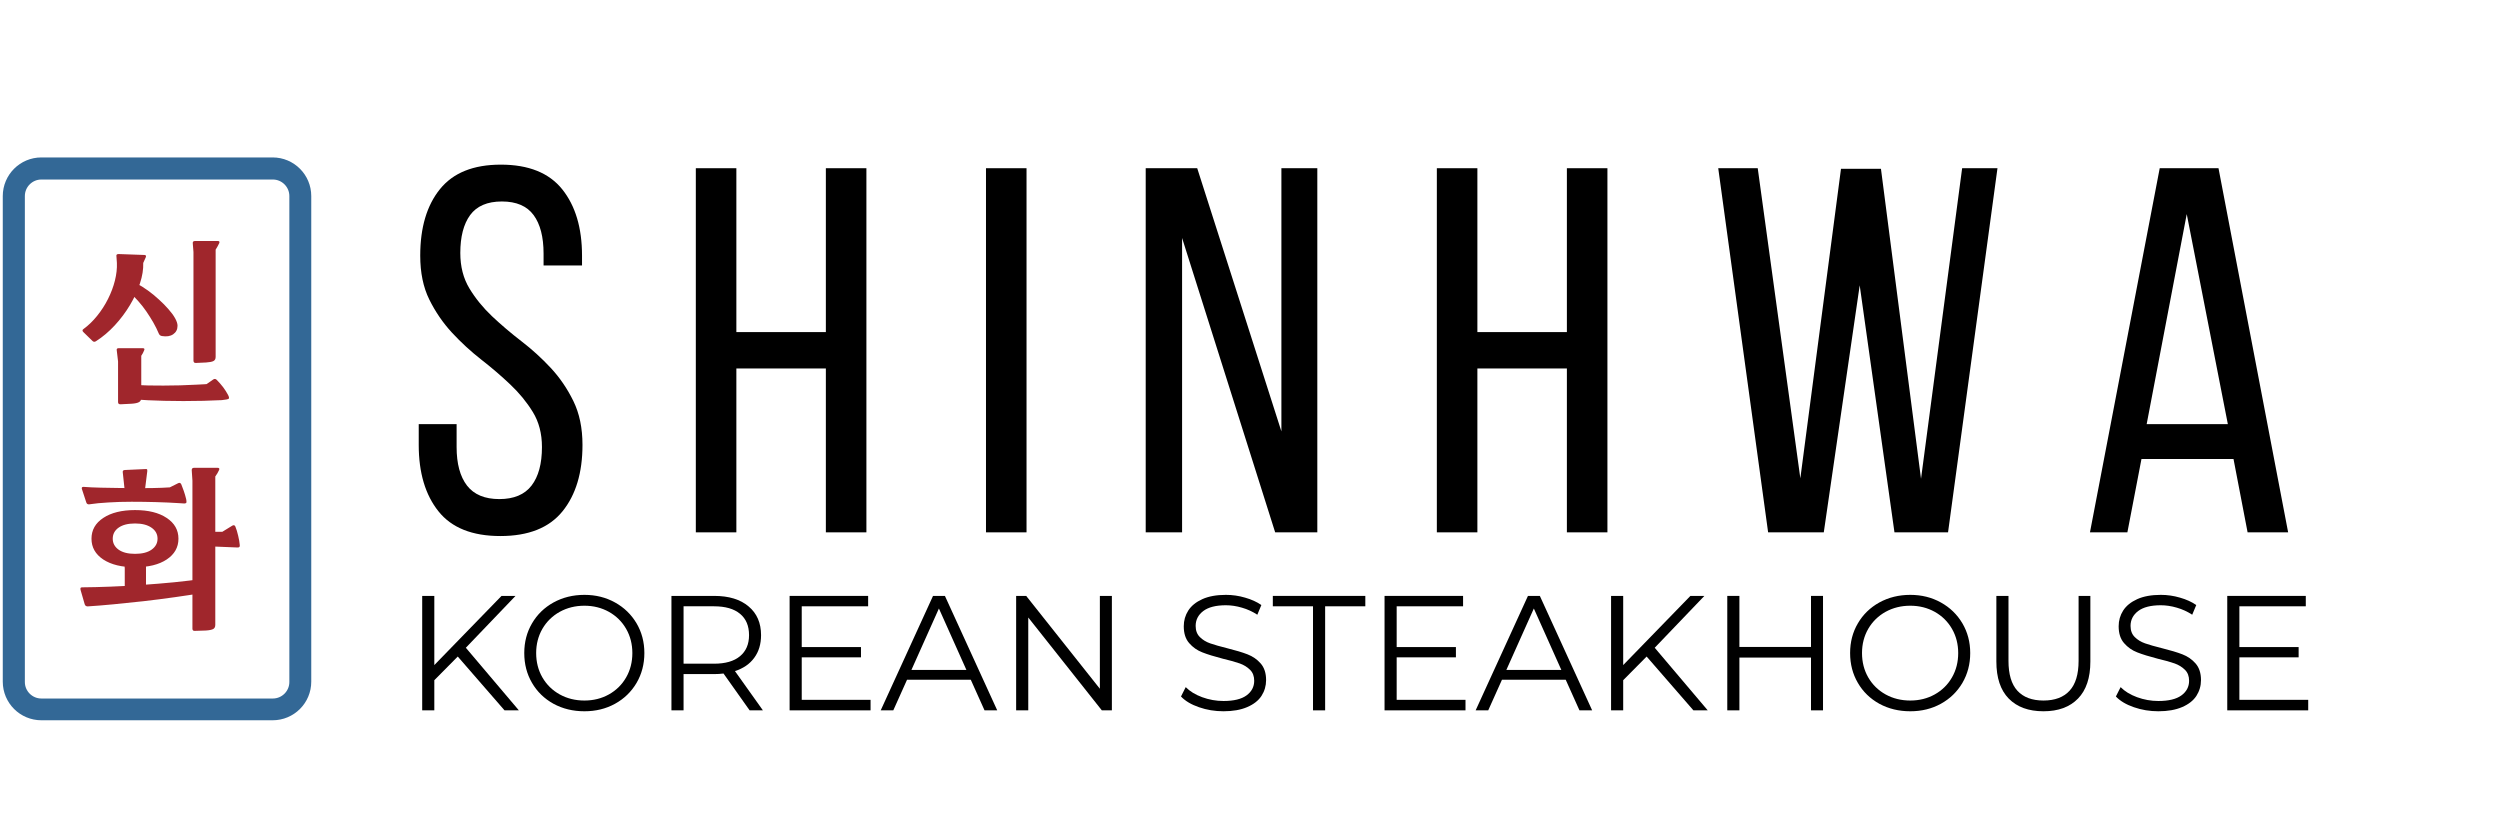 <?xml version="1.0" encoding="UTF-8"?>
<svg xmlns="http://www.w3.org/2000/svg" xmlns:xlink="http://www.w3.org/1999/xlink" width="451" zoomAndPan="magnify" viewBox="0 0 338.25 112.5" height="150" preserveAspectRatio="xMidYMid meet" version="1.2">
  <defs>
    <clipPath id="7aee67bc1b">
      <path d="M 0.375 21.301 L 42.188 21.301 L 42.188 97.457 L 0.375 97.457 Z M 0.375 21.301 "></path>
    </clipPath>
    <clipPath id="904d310d31">
      <path d="M 42.113 26.527 L 42.113 92.23 C 42.113 95.117 39.773 97.453 36.887 97.453 L 5.602 97.453 C 2.715 97.453 0.375 95.117 0.375 92.23 L 0.375 26.527 C 0.375 23.641 2.715 21.301 5.602 21.301 L 36.887 21.301 C 39.773 21.301 42.113 23.641 42.113 26.527 Z M 42.113 26.527 "></path>
    </clipPath>
  </defs>
  <g id="3cf314e46e">
    <g clip-rule="nonzero" clip-path="url(#7aee67bc1b)">
      <g clip-rule="nonzero" clip-path="url(#904d310d31)">
        <path style="fill:none;stroke-width:8;stroke-linecap:butt;stroke-linejoin:miter;stroke:#336896;stroke-opacity:1;stroke-miterlimit:4;" d="M 55.907 7.001 L 55.907 95.008 C 55.907 98.874 52.773 102.003 48.906 102.003 L 7.001 102.003 C 3.134 102.003 -0 98.874 -0 95.008 L -0 7.001 C -0 3.134 3.134 0 7.001 0 L 48.906 0 C 52.773 0 55.907 3.134 55.907 7.001 Z M 55.907 7.001 " transform="matrix(0.747,0,0,0.747,0.375,21.301)"></path>
      </g>
    </g>
    <g style="fill:#000000;fill-opacity:1;">
      <g transform="translate(54.607, 72.026)">
        <path style="stroke:none" d="M 13.156 -49.75 C 16.914 -49.75 19.688 -48.633 21.469 -46.406 C 23.25 -44.176 24.141 -41.188 24.141 -37.438 L 24.141 -36.109 L 18.938 -36.109 L 18.938 -37.719 C 18.938 -39.969 18.488 -41.703 17.594 -42.922 C 16.695 -44.148 15.266 -44.766 13.297 -44.766 C 11.328 -44.766 9.895 -44.148 9 -42.922 C 8.113 -41.703 7.672 -39.992 7.672 -37.797 C 7.672 -35.961 8.082 -34.363 8.906 -33 C 9.727 -31.645 10.75 -30.391 11.969 -29.234 C 13.188 -28.086 14.508 -26.961 15.938 -25.859 C 17.375 -24.754 18.703 -23.547 19.922 -22.234 C 21.141 -20.922 22.156 -19.43 22.969 -17.766 C 23.789 -16.098 24.203 -14.117 24.203 -11.828 C 24.203 -8.066 23.301 -5.07 21.5 -2.844 C 19.695 -0.613 16.895 0.5 13.094 0.5 C 9.289 0.5 6.5 -0.613 4.719 -2.844 C 2.938 -5.07 2.047 -8.066 2.047 -11.828 L 2.047 -14.641 L 7.172 -14.641 L 7.172 -11.547 C 7.172 -9.285 7.641 -7.547 8.578 -6.328 C 9.523 -5.109 10.984 -4.5 12.953 -4.5 C 14.922 -4.5 16.375 -5.109 17.312 -6.328 C 18.25 -7.547 18.719 -9.285 18.719 -11.547 C 18.719 -13.367 18.305 -14.945 17.484 -16.281 C 16.66 -17.625 15.641 -18.867 14.422 -20.016 C 13.203 -21.172 11.891 -22.297 10.484 -23.391 C 9.078 -24.492 7.766 -25.703 6.547 -27.016 C 5.328 -28.336 4.305 -29.828 3.484 -31.484 C 2.66 -33.148 2.25 -35.133 2.25 -37.438 C 2.25 -41.238 3.141 -44.238 4.922 -46.438 C 6.703 -48.645 9.445 -49.75 13.156 -49.75 Z M 13.156 -49.75 "></path>
      </g>
    </g>
    <g style="fill:#000000;fill-opacity:1;">
      <g transform="translate(91.333, 72.026)">
        <path style="stroke:none" d="M 8.297 -22.172 L 8.297 0 L 2.812 0 L 2.812 -49.266 L 8.297 -49.266 L 8.297 -27.094 L 20.406 -27.094 L 20.406 -49.266 L 25.891 -49.266 L 25.891 0 L 20.406 0 L 20.406 -22.172 Z M 8.297 -22.172 "></path>
      </g>
    </g>
    <g style="fill:#000000;fill-opacity:1;">
      <g transform="translate(130.592, 72.026)">
        <path style="stroke:none" d="M 8.297 -49.266 L 8.297 0 L 2.812 0 L 2.812 -49.266 Z M 8.297 -49.266 "></path>
      </g>
    </g>
    <g style="fill:#000000;fill-opacity:1;">
      <g transform="translate(152.264, 72.026)">
        <path style="stroke:none" d="M 7.672 0 L 2.75 0 L 2.75 -49.266 L 9.719 -49.266 L 21.109 -13.656 L 21.109 -49.266 L 25.969 -49.266 L 25.969 0 L 20.266 0 L 7.672 -39.828 Z M 7.672 0 "></path>
      </g>
    </g>
    <g style="fill:#000000;fill-opacity:1;">
      <g transform="translate(191.593, 72.026)">
        <path style="stroke:none" d="M 8.297 -22.172 L 8.297 0 L 2.812 0 L 2.812 -49.266 L 8.297 -49.266 L 8.297 -27.094 L 20.406 -27.094 L 20.406 -49.266 L 25.891 -49.266 L 25.891 0 L 20.406 0 L 20.406 -22.172 Z M 8.297 -22.172 "></path>
      </g>
    </g>
    <g style="fill:#000000;fill-opacity:1;">
      <g transform="translate(230.852, 72.026)">
        <path style="stroke:none" d="M 15.906 0 L 8.375 0 L 1.625 -49.266 L 6.969 -49.266 L 12.734 -7.312 L 18.234 -49.188 L 23.641 -49.188 L 29.062 -7.25 L 34.625 -49.266 L 39.406 -49.266 L 32.719 0 L 25.469 0 L 20.766 -33.422 Z M 15.906 0 "></path>
      </g>
    </g>
    <g style="fill:#000000;fill-opacity:1;">
      <g transform="translate(281.366, 72.026)">
        <path style="stroke:none" d="M 8.375 -9.922 L 6.469 0 L 1.406 0 L 10.844 -49.266 L 18.797 -49.266 L 28.219 0 L 22.734 0 L 20.828 -9.922 Z M 9.078 -14.641 L 20.062 -14.641 L 14.5 -43.062 Z M 9.078 -14.641 "></path>
      </g>
    </g>
    <g style="fill:#000000;fill-opacity:1;">
      <g transform="translate(54.607, 96.11)">
        <path style="stroke:none" d="M 7.328 -7.281 L 4.156 -4.078 L 4.156 0 L 2.516 0 L 2.516 -15.484 L 4.156 -15.484 L 4.156 -6.125 L 13.25 -15.484 L 15.141 -15.484 L 8.422 -8.469 L 15.594 0 L 13.656 0 Z M 7.328 -7.281 "></path>
      </g>
    </g>
    <g style="fill:#000000;fill-opacity:1;">
      <g transform="translate(69.777, 96.11)">
        <path style="stroke:none" d="M 9.297 0.125 C 7.754 0.125 6.359 -0.211 5.109 -0.891 C 3.867 -1.578 2.898 -2.52 2.203 -3.719 C 1.504 -4.914 1.156 -6.258 1.156 -7.75 C 1.156 -9.238 1.504 -10.578 2.203 -11.766 C 2.898 -12.961 3.867 -13.906 5.109 -14.594 C 6.359 -15.281 7.754 -15.625 9.297 -15.625 C 10.828 -15.625 12.207 -15.281 13.438 -14.594 C 14.664 -13.914 15.633 -12.977 16.344 -11.781 C 17.051 -10.582 17.406 -9.238 17.406 -7.75 C 17.406 -6.258 17.051 -4.91 16.344 -3.703 C 15.633 -2.504 14.664 -1.566 13.438 -0.891 C 12.207 -0.211 10.828 0.125 9.297 0.125 Z M 9.297 -1.328 C 10.516 -1.328 11.617 -1.602 12.609 -2.156 C 13.598 -2.707 14.375 -3.473 14.938 -4.453 C 15.5 -5.43 15.781 -6.531 15.781 -7.75 C 15.781 -8.957 15.5 -10.051 14.938 -11.031 C 14.375 -12.008 13.598 -12.773 12.609 -13.328 C 11.617 -13.879 10.516 -14.156 9.297 -14.156 C 8.066 -14.156 6.953 -13.879 5.953 -13.328 C 4.961 -12.773 4.18 -12.008 3.609 -11.031 C 3.047 -10.051 2.766 -8.957 2.766 -7.75 C 2.766 -6.531 3.047 -5.43 3.609 -4.453 C 4.18 -3.473 4.961 -2.707 5.953 -2.156 C 6.953 -1.602 8.066 -1.328 9.297 -1.328 Z M 9.297 -1.328 "></path>
      </g>
    </g>
    <g style="fill:#000000;fill-opacity:1;">
      <g transform="translate(88.33, 96.11)">
        <path style="stroke:none" d="M 13.094 0 L 9.562 -4.984 C 9.156 -4.93 8.738 -4.906 8.312 -4.906 L 4.156 -4.906 L 4.156 0 L 2.516 0 L 2.516 -15.484 L 8.312 -15.484 C 10.289 -15.484 11.836 -15.008 12.953 -14.062 C 14.078 -13.125 14.641 -11.828 14.641 -10.172 C 14.641 -8.961 14.332 -7.941 13.719 -7.109 C 13.113 -6.273 12.242 -5.676 11.109 -5.312 L 14.891 0 Z M 8.281 -6.312 C 9.812 -6.312 10.984 -6.648 11.797 -7.328 C 12.609 -8.004 13.016 -8.953 13.016 -10.172 C 13.016 -11.43 12.609 -12.395 11.797 -13.062 C 10.984 -13.738 9.812 -14.078 8.281 -14.078 L 4.156 -14.078 L 4.156 -6.312 Z M 8.281 -6.312 "></path>
      </g>
    </g>
    <g style="fill:#000000;fill-opacity:1;">
      <g transform="translate(104.318, 96.11)">
        <path style="stroke:none" d="M 13.469 -1.422 L 13.469 0 L 2.516 0 L 2.516 -15.484 L 13.141 -15.484 L 13.141 -14.078 L 4.156 -14.078 L 4.156 -8.562 L 12.172 -8.562 L 12.172 -7.172 L 4.156 -7.172 L 4.156 -1.422 Z M 13.469 -1.422 "></path>
      </g>
    </g>
    <g style="fill:#000000;fill-opacity:1;">
      <g transform="translate(119.113, 96.11)">
        <path style="stroke:none" d="M 12.234 -4.141 L 3.609 -4.141 L 1.75 0 L 0.047 0 L 7.125 -15.484 L 8.734 -15.484 L 15.812 0 L 14.094 0 Z M 11.641 -5.469 L 7.922 -13.781 L 4.203 -5.469 Z M 11.641 -5.469 "></path>
      </g>
    </g>
    <g style="fill:#000000;fill-opacity:1;">
      <g transform="translate(134.968, 96.11)">
        <path style="stroke:none" d="M 15.469 -15.484 L 15.469 0 L 14.109 0 L 4.156 -12.562 L 4.156 0 L 2.516 0 L 2.516 -15.484 L 3.875 -15.484 L 13.844 -2.922 L 13.844 -15.484 Z M 15.469 -15.484 "></path>
      </g>
    </g>
    <g style="fill:#000000;fill-opacity:1;">
      <g transform="translate(152.947, 96.11)">
        <path style="stroke:none" d=""></path>
      </g>
    </g>
    <g style="fill:#000000;fill-opacity:1;">
      <g transform="translate(158.741, 96.11)">
        <path style="stroke:none" d="M 6.797 0.125 C 5.641 0.125 4.535 -0.055 3.484 -0.422 C 2.43 -0.785 1.617 -1.27 1.047 -1.875 L 1.688 -3.141 C 2.238 -2.578 2.977 -2.125 3.906 -1.781 C 4.844 -1.438 5.805 -1.266 6.797 -1.266 C 8.18 -1.266 9.219 -1.516 9.906 -2.016 C 10.602 -2.523 10.953 -3.188 10.953 -4 C 10.953 -4.625 10.766 -5.117 10.391 -5.484 C 10.016 -5.859 9.551 -6.145 9 -6.344 C 8.457 -6.539 7.695 -6.754 6.719 -6.984 C 5.562 -7.285 4.633 -7.57 3.938 -7.844 C 3.238 -8.113 2.645 -8.531 2.156 -9.094 C 1.664 -9.656 1.422 -10.414 1.422 -11.375 C 1.422 -12.156 1.625 -12.863 2.031 -13.5 C 2.445 -14.145 3.082 -14.66 3.938 -15.047 C 4.789 -15.43 5.852 -15.625 7.125 -15.625 C 8.008 -15.625 8.875 -15.5 9.719 -15.25 C 10.57 -15.008 11.305 -14.676 11.922 -14.25 L 11.375 -12.938 C 10.727 -13.363 10.035 -13.68 9.297 -13.891 C 8.555 -14.109 7.832 -14.219 7.125 -14.219 C 5.77 -14.219 4.75 -13.957 4.062 -13.438 C 3.375 -12.914 3.031 -12.242 3.031 -11.422 C 3.031 -10.797 3.219 -10.297 3.594 -9.922 C 3.969 -9.547 4.438 -9.258 5 -9.062 C 5.57 -8.863 6.336 -8.645 7.297 -8.406 C 8.43 -8.125 9.348 -7.848 10.047 -7.578 C 10.754 -7.305 11.348 -6.895 11.828 -6.344 C 12.316 -5.789 12.562 -5.039 12.562 -4.094 C 12.562 -3.312 12.352 -2.598 11.938 -1.953 C 11.52 -1.316 10.875 -0.812 10 -0.438 C 9.125 -0.062 8.055 0.125 6.797 0.125 Z M 6.797 0.125 "></path>
      </g>
    </g>
    <g style="fill:#000000;fill-opacity:1;">
      <g transform="translate(172.119, 96.11)">
        <path style="stroke:none" d="M 5.531 -14.078 L 0.094 -14.078 L 0.094 -15.484 L 12.609 -15.484 L 12.609 -14.078 L 7.172 -14.078 L 7.172 0 L 5.531 0 Z M 5.531 -14.078 "></path>
      </g>
    </g>
    <g style="fill:#000000;fill-opacity:1;">
      <g transform="translate(184.813, 96.11)">
        <path style="stroke:none" d="M 13.469 -1.422 L 13.469 0 L 2.516 0 L 2.516 -15.484 L 13.141 -15.484 L 13.141 -14.078 L 4.156 -14.078 L 4.156 -8.562 L 12.172 -8.562 L 12.172 -7.172 L 4.156 -7.172 L 4.156 -1.422 Z M 13.469 -1.422 "></path>
      </g>
    </g>
    <g style="fill:#000000;fill-opacity:1;">
      <g transform="translate(199.607, 96.11)">
        <path style="stroke:none" d="M 12.234 -4.141 L 3.609 -4.141 L 1.75 0 L 0.047 0 L 7.125 -15.484 L 8.734 -15.484 L 15.812 0 L 14.094 0 Z M 11.641 -5.469 L 7.922 -13.781 L 4.203 -5.469 Z M 11.641 -5.469 "></path>
      </g>
    </g>
    <g style="fill:#000000;fill-opacity:1;">
      <g transform="translate(215.462, 96.11)">
        <path style="stroke:none" d="M 7.328 -7.281 L 4.156 -4.078 L 4.156 0 L 2.516 0 L 2.516 -15.484 L 4.156 -15.484 L 4.156 -6.125 L 13.25 -15.484 L 15.141 -15.484 L 8.422 -8.469 L 15.594 0 L 13.656 0 Z M 7.328 -7.281 "></path>
      </g>
    </g>
    <g style="fill:#000000;fill-opacity:1;">
      <g transform="translate(231.185, 96.11)">
        <path style="stroke:none" d="M 15.469 -15.484 L 15.469 0 L 13.844 0 L 13.844 -7.141 L 4.156 -7.141 L 4.156 0 L 2.516 0 L 2.516 -15.484 L 4.156 -15.484 L 4.156 -8.578 L 13.844 -8.578 L 13.844 -15.484 Z M 15.469 -15.484 "></path>
      </g>
    </g>
    <g style="fill:#000000;fill-opacity:1;">
      <g transform="translate(249.164, 96.11)">
        <path style="stroke:none" d="M 9.297 0.125 C 7.754 0.125 6.359 -0.211 5.109 -0.891 C 3.867 -1.578 2.898 -2.52 2.203 -3.719 C 1.504 -4.914 1.156 -6.258 1.156 -7.75 C 1.156 -9.238 1.504 -10.578 2.203 -11.766 C 2.898 -12.961 3.867 -13.906 5.109 -14.594 C 6.359 -15.281 7.754 -15.625 9.297 -15.625 C 10.828 -15.625 12.207 -15.281 13.438 -14.594 C 14.664 -13.914 15.633 -12.977 16.344 -11.781 C 17.051 -10.582 17.406 -9.238 17.406 -7.75 C 17.406 -6.258 17.051 -4.91 16.344 -3.703 C 15.633 -2.504 14.664 -1.566 13.438 -0.891 C 12.207 -0.211 10.828 0.125 9.297 0.125 Z M 9.297 -1.328 C 10.516 -1.328 11.617 -1.602 12.609 -2.156 C 13.598 -2.707 14.375 -3.473 14.938 -4.453 C 15.5 -5.43 15.781 -6.531 15.781 -7.75 C 15.781 -8.957 15.5 -10.051 14.938 -11.031 C 14.375 -12.008 13.598 -12.773 12.609 -13.328 C 11.617 -13.879 10.516 -14.156 9.297 -14.156 C 8.066 -14.156 6.953 -13.879 5.953 -13.328 C 4.961 -12.773 4.18 -12.008 3.609 -11.031 C 3.047 -10.051 2.766 -8.957 2.766 -7.75 C 2.766 -6.531 3.047 -5.43 3.609 -4.453 C 4.18 -3.473 4.961 -2.707 5.953 -2.156 C 6.953 -1.602 8.066 -1.328 9.297 -1.328 Z M 9.297 -1.328 "></path>
      </g>
    </g>
    <g style="fill:#000000;fill-opacity:1;">
      <g transform="translate(267.717, 96.11)">
        <path style="stroke:none" d="M 8.766 0.125 C 6.754 0.125 5.188 -0.445 4.062 -1.594 C 2.945 -2.738 2.391 -4.41 2.391 -6.609 L 2.391 -15.484 L 4.031 -15.484 L 4.031 -6.688 C 4.031 -4.883 4.43 -3.539 5.234 -2.656 C 6.047 -1.77 7.223 -1.328 8.766 -1.328 C 10.305 -1.328 11.484 -1.77 12.297 -2.656 C 13.109 -3.539 13.516 -4.883 13.516 -6.688 L 13.516 -15.484 L 15.109 -15.484 L 15.109 -6.609 C 15.109 -4.41 14.551 -2.738 13.438 -1.594 C 12.32 -0.445 10.766 0.125 8.766 0.125 Z M 8.766 0.125 "></path>
      </g>
    </g>
    <g style="fill:#000000;fill-opacity:1;">
      <g transform="translate(285.232, 96.11)">
        <path style="stroke:none" d="M 6.797 0.125 C 5.641 0.125 4.535 -0.055 3.484 -0.422 C 2.43 -0.785 1.617 -1.27 1.047 -1.875 L 1.688 -3.141 C 2.238 -2.578 2.977 -2.125 3.906 -1.781 C 4.844 -1.438 5.805 -1.266 6.797 -1.266 C 8.18 -1.266 9.219 -1.516 9.906 -2.016 C 10.602 -2.523 10.953 -3.188 10.953 -4 C 10.953 -4.625 10.766 -5.117 10.391 -5.484 C 10.016 -5.859 9.551 -6.145 9 -6.344 C 8.457 -6.539 7.695 -6.754 6.719 -6.984 C 5.562 -7.285 4.633 -7.57 3.938 -7.844 C 3.238 -8.113 2.645 -8.531 2.156 -9.094 C 1.664 -9.656 1.422 -10.414 1.422 -11.375 C 1.422 -12.156 1.625 -12.863 2.031 -13.5 C 2.445 -14.145 3.082 -14.66 3.938 -15.047 C 4.789 -15.43 5.852 -15.625 7.125 -15.625 C 8.008 -15.625 8.875 -15.5 9.719 -15.25 C 10.57 -15.008 11.305 -14.676 11.922 -14.25 L 11.375 -12.938 C 10.727 -13.363 10.035 -13.68 9.297 -13.891 C 8.555 -14.109 7.832 -14.219 7.125 -14.219 C 5.77 -14.219 4.75 -13.957 4.062 -13.438 C 3.375 -12.914 3.031 -12.242 3.031 -11.422 C 3.031 -10.797 3.219 -10.297 3.594 -9.922 C 3.969 -9.547 4.438 -9.258 5 -9.062 C 5.57 -8.863 6.336 -8.645 7.297 -8.406 C 8.43 -8.125 9.348 -7.848 10.047 -7.578 C 10.754 -7.305 11.348 -6.895 11.828 -6.344 C 12.316 -5.789 12.562 -5.039 12.562 -4.094 C 12.562 -3.312 12.352 -2.598 11.938 -1.953 C 11.52 -1.316 10.875 -0.812 10 -0.438 C 9.125 -0.062 8.055 0.125 6.797 0.125 Z M 6.797 0.125 "></path>
      </g>
    </g>
    <g style="fill:#000000;fill-opacity:1;">
      <g transform="translate(298.832, 96.11)">
        <path style="stroke:none" d="M 13.469 -1.422 L 13.469 0 L 2.516 0 L 2.516 -15.484 L 13.141 -15.484 L 13.141 -14.078 L 4.156 -14.078 L 4.156 -8.562 L 12.172 -8.562 L 12.172 -7.172 L 4.156 -7.172 L 4.156 -1.422 Z M 13.469 -1.422 "></path>
      </g>
    </g>
    <g style="fill:#a0262c;fill-opacity:1;">
      <g transform="translate(9.832, 52.169)">
        <path style="stroke:none" d="M 3.172 -6.016 C 2.984 -5.879 2.812 -5.895 2.656 -6.062 L 1.453 -7.234 C 1.285 -7.398 1.289 -7.539 1.469 -7.656 C 2.125 -8.133 2.738 -8.727 3.312 -9.438 C 3.883 -10.145 4.375 -10.906 4.781 -11.719 C 5.195 -12.539 5.508 -13.375 5.719 -14.219 C 5.926 -15.062 6.016 -15.852 5.984 -16.594 L 5.922 -17.484 C 5.879 -17.691 5.973 -17.797 6.203 -17.797 L 9.703 -17.672 C 9.91 -17.66 9.973 -17.555 9.891 -17.359 L 9.547 -16.594 C 9.578 -15.738 9.43 -14.82 9.109 -13.844 C 8.797 -12.863 8.344 -11.879 7.75 -10.891 C 7.164 -9.91 6.477 -8.992 5.688 -8.141 C 4.906 -7.297 4.066 -6.586 3.172 -6.016 Z M 12.078 -6.703 C 11.867 -6.734 11.723 -6.852 11.641 -7.062 C 11.453 -7.52 11.211 -8.004 10.922 -8.516 C 10.629 -9.023 10.312 -9.531 9.969 -10.031 C 9.625 -10.531 9.266 -10.988 8.891 -11.406 C 8.523 -11.832 8.172 -12.188 7.828 -12.469 L 8.672 -13.812 C 9.16 -13.551 9.664 -13.234 10.188 -12.859 C 10.707 -12.484 11.203 -12.078 11.672 -11.641 C 12.148 -11.211 12.578 -10.781 12.953 -10.344 C 13.336 -9.914 13.641 -9.504 13.859 -9.109 C 14.078 -8.711 14.188 -8.375 14.188 -8.094 C 14.188 -7.594 13.988 -7.207 13.594 -6.938 C 13.207 -6.676 12.703 -6.598 12.078 -6.703 Z M 16.672 -3.062 C 16.453 -3.051 16.344 -3.16 16.344 -3.391 L 16.344 -18.062 L 16.25 -19.25 C 16.227 -19.457 16.332 -19.562 16.562 -19.562 L 19.641 -19.562 C 19.848 -19.562 19.91 -19.461 19.828 -19.266 C 19.766 -19.117 19.688 -18.969 19.594 -18.812 C 19.508 -18.656 19.426 -18.516 19.344 -18.391 L 19.344 -3.875 C 19.344 -3.613 19.25 -3.43 19.062 -3.328 C 18.875 -3.223 18.539 -3.156 18.062 -3.125 Z M 6.484 2.531 C 6.254 2.539 6.141 2.441 6.141 2.234 L 6.141 -3.266 L 5.969 -4.734 C 5.914 -4.953 6.004 -5.062 6.234 -5.062 L 9.469 -5.062 C 9.695 -5.062 9.766 -4.961 9.672 -4.766 C 9.617 -4.648 9.562 -4.523 9.5 -4.391 C 9.438 -4.266 9.363 -4.145 9.281 -4.031 L 9.281 1.672 C 9.281 1.93 9.18 2.117 8.984 2.234 C 8.785 2.348 8.457 2.422 8 2.453 Z M 8.609 -0.078 C 9.055 -0.055 9.594 -0.035 10.219 -0.016 C 10.852 -0.004 11.535 0 12.266 0 C 13.004 0 13.758 -0.008 14.531 -0.031 C 15.301 -0.062 16.051 -0.094 16.781 -0.125 C 17.508 -0.156 18.164 -0.195 18.75 -0.25 L 17.406 0.297 L 19 -0.812 C 19.176 -0.938 19.336 -0.926 19.484 -0.781 C 19.797 -0.469 20.086 -0.133 20.359 0.219 C 20.629 0.582 20.852 0.938 21.031 1.281 C 21.164 1.539 21.191 1.707 21.109 1.781 C 21.023 1.852 20.711 1.914 20.172 1.969 C 19.41 2.008 18.582 2.039 17.688 2.062 C 16.789 2.082 15.891 2.094 14.984 2.094 C 14.078 2.094 13.211 2.082 12.391 2.062 C 11.578 2.039 10.848 2.016 10.203 1.984 C 9.566 1.953 9.062 1.922 8.688 1.891 Z M 8.609 -0.078 "></path>
      </g>
    </g>
    <g style="fill:#a0262c;fill-opacity:1;">
      <g transform="translate(9.832, 82.857)">
        <path style="stroke:none" d="M 8.438 -6.109 C 6.645 -6.109 5.211 -6.457 4.141 -7.156 C 3.078 -7.863 2.547 -8.801 2.547 -9.969 C 2.547 -11.145 3.078 -12.082 4.141 -12.781 C 5.211 -13.488 6.645 -13.844 8.438 -13.844 C 10.238 -13.844 11.664 -13.488 12.719 -12.781 C 13.781 -12.082 14.312 -11.145 14.312 -9.969 C 14.312 -8.801 13.781 -7.863 12.719 -7.156 C 11.664 -6.457 10.238 -6.109 8.438 -6.109 Z M 8.438 -7.922 C 9.395 -7.922 10.141 -8.109 10.672 -8.484 C 11.211 -8.867 11.484 -9.363 11.484 -9.969 C 11.484 -10.594 11.207 -11.094 10.656 -11.469 C 10.113 -11.844 9.375 -12.031 8.438 -12.031 C 7.488 -12.031 6.75 -11.844 6.219 -11.469 C 5.688 -11.094 5.422 -10.594 5.422 -9.969 C 5.422 -9.363 5.688 -8.867 6.219 -8.484 C 6.75 -8.109 7.488 -7.922 8.438 -7.922 Z M 6.781 -18.922 C 6.738 -19.141 6.832 -19.254 7.062 -19.266 L 9.812 -19.391 C 9.945 -19.41 10.031 -19.398 10.062 -19.359 C 10.094 -19.316 10.102 -19.227 10.094 -19.094 L 9.75 -16.344 L 7.062 -16.297 Z M 2.266 -14.625 C 2.047 -14.594 1.906 -14.676 1.844 -14.875 L 1.25 -16.688 C 1.188 -16.883 1.258 -16.984 1.469 -16.984 C 2.145 -16.93 2.922 -16.895 3.797 -16.875 C 4.672 -16.852 5.594 -16.836 6.562 -16.828 C 7.539 -16.816 8.504 -16.812 9.453 -16.812 C 10.398 -16.812 11.273 -16.828 12.078 -16.859 C 12.891 -16.891 13.566 -16.926 14.109 -16.969 L 12.594 -16.641 L 14.281 -17.484 C 14.469 -17.578 14.609 -17.52 14.703 -17.312 C 14.797 -17.082 14.906 -16.789 15.031 -16.438 C 15.156 -16.082 15.266 -15.707 15.359 -15.312 C 15.398 -15.113 15.41 -14.969 15.391 -14.875 C 15.367 -14.789 15.281 -14.742 15.125 -14.734 C 14.977 -14.734 14.734 -14.75 14.391 -14.781 C 13.422 -14.844 12.383 -14.891 11.281 -14.922 C 10.188 -14.953 9.086 -14.969 7.984 -14.969 C 6.879 -14.969 5.832 -14.938 4.844 -14.875 C 3.852 -14.82 2.992 -14.738 2.266 -14.625 Z M 16.547 2.5 C 16.316 2.52 16.203 2.422 16.203 2.203 L 16.203 -17.828 L 16.109 -19.25 C 16.109 -19.457 16.211 -19.562 16.422 -19.562 L 19.609 -19.562 C 19.828 -19.562 19.895 -19.461 19.812 -19.266 C 19.75 -19.117 19.672 -18.969 19.578 -18.812 C 19.484 -18.656 19.391 -18.516 19.297 -18.391 L 19.297 1.688 C 19.297 1.957 19.203 2.145 19.016 2.25 C 18.828 2.352 18.492 2.422 18.016 2.453 Z M 2.031 -0.812 C 1.82 -0.812 1.688 -0.91 1.625 -1.109 L 1.062 -3.062 C 1.039 -3.195 1.047 -3.285 1.078 -3.328 C 1.109 -3.367 1.18 -3.391 1.297 -3.391 C 2.441 -3.398 3.707 -3.43 5.094 -3.484 C 6.488 -3.535 7.926 -3.613 9.406 -3.719 C 10.895 -3.82 12.344 -3.941 13.75 -4.078 C 15.164 -4.223 16.473 -4.379 17.672 -4.547 C 17.898 -4.555 18.023 -4.457 18.047 -4.25 L 18.109 -3.062 C 18.129 -2.832 18.023 -2.703 17.797 -2.672 C 16.566 -2.461 15.25 -2.258 13.844 -2.062 C 12.438 -1.863 11.02 -1.68 9.594 -1.516 C 8.176 -1.359 6.816 -1.219 5.516 -1.094 C 4.211 -0.969 3.051 -0.875 2.031 -0.812 Z M 7.359 -2.188 C 7.148 -2.188 7.047 -2.289 7.047 -2.5 L 7.047 -5.938 L 6.969 -7.047 C 6.957 -7.273 7.055 -7.391 7.266 -7.391 L 10.094 -7.391 C 10.301 -7.391 10.375 -7.281 10.312 -7.062 C 10.25 -6.914 10.18 -6.766 10.109 -6.609 C 10.047 -6.453 9.984 -6.312 9.922 -6.188 L 9.922 -3 C 9.922 -2.738 9.82 -2.551 9.625 -2.438 C 9.426 -2.32 9.098 -2.242 8.641 -2.203 Z M 18.109 -8.953 L 18.109 -10.906 L 20.25 -10.906 L 21.594 -11.734 C 21.789 -11.848 21.93 -11.805 22.016 -11.609 C 22.16 -11.254 22.285 -10.844 22.391 -10.375 C 22.504 -9.906 22.578 -9.484 22.609 -9.109 C 22.641 -8.879 22.539 -8.77 22.312 -8.781 Z M 18.109 -8.953 "></path>
      </g>
    </g>
  </g>
</svg>
